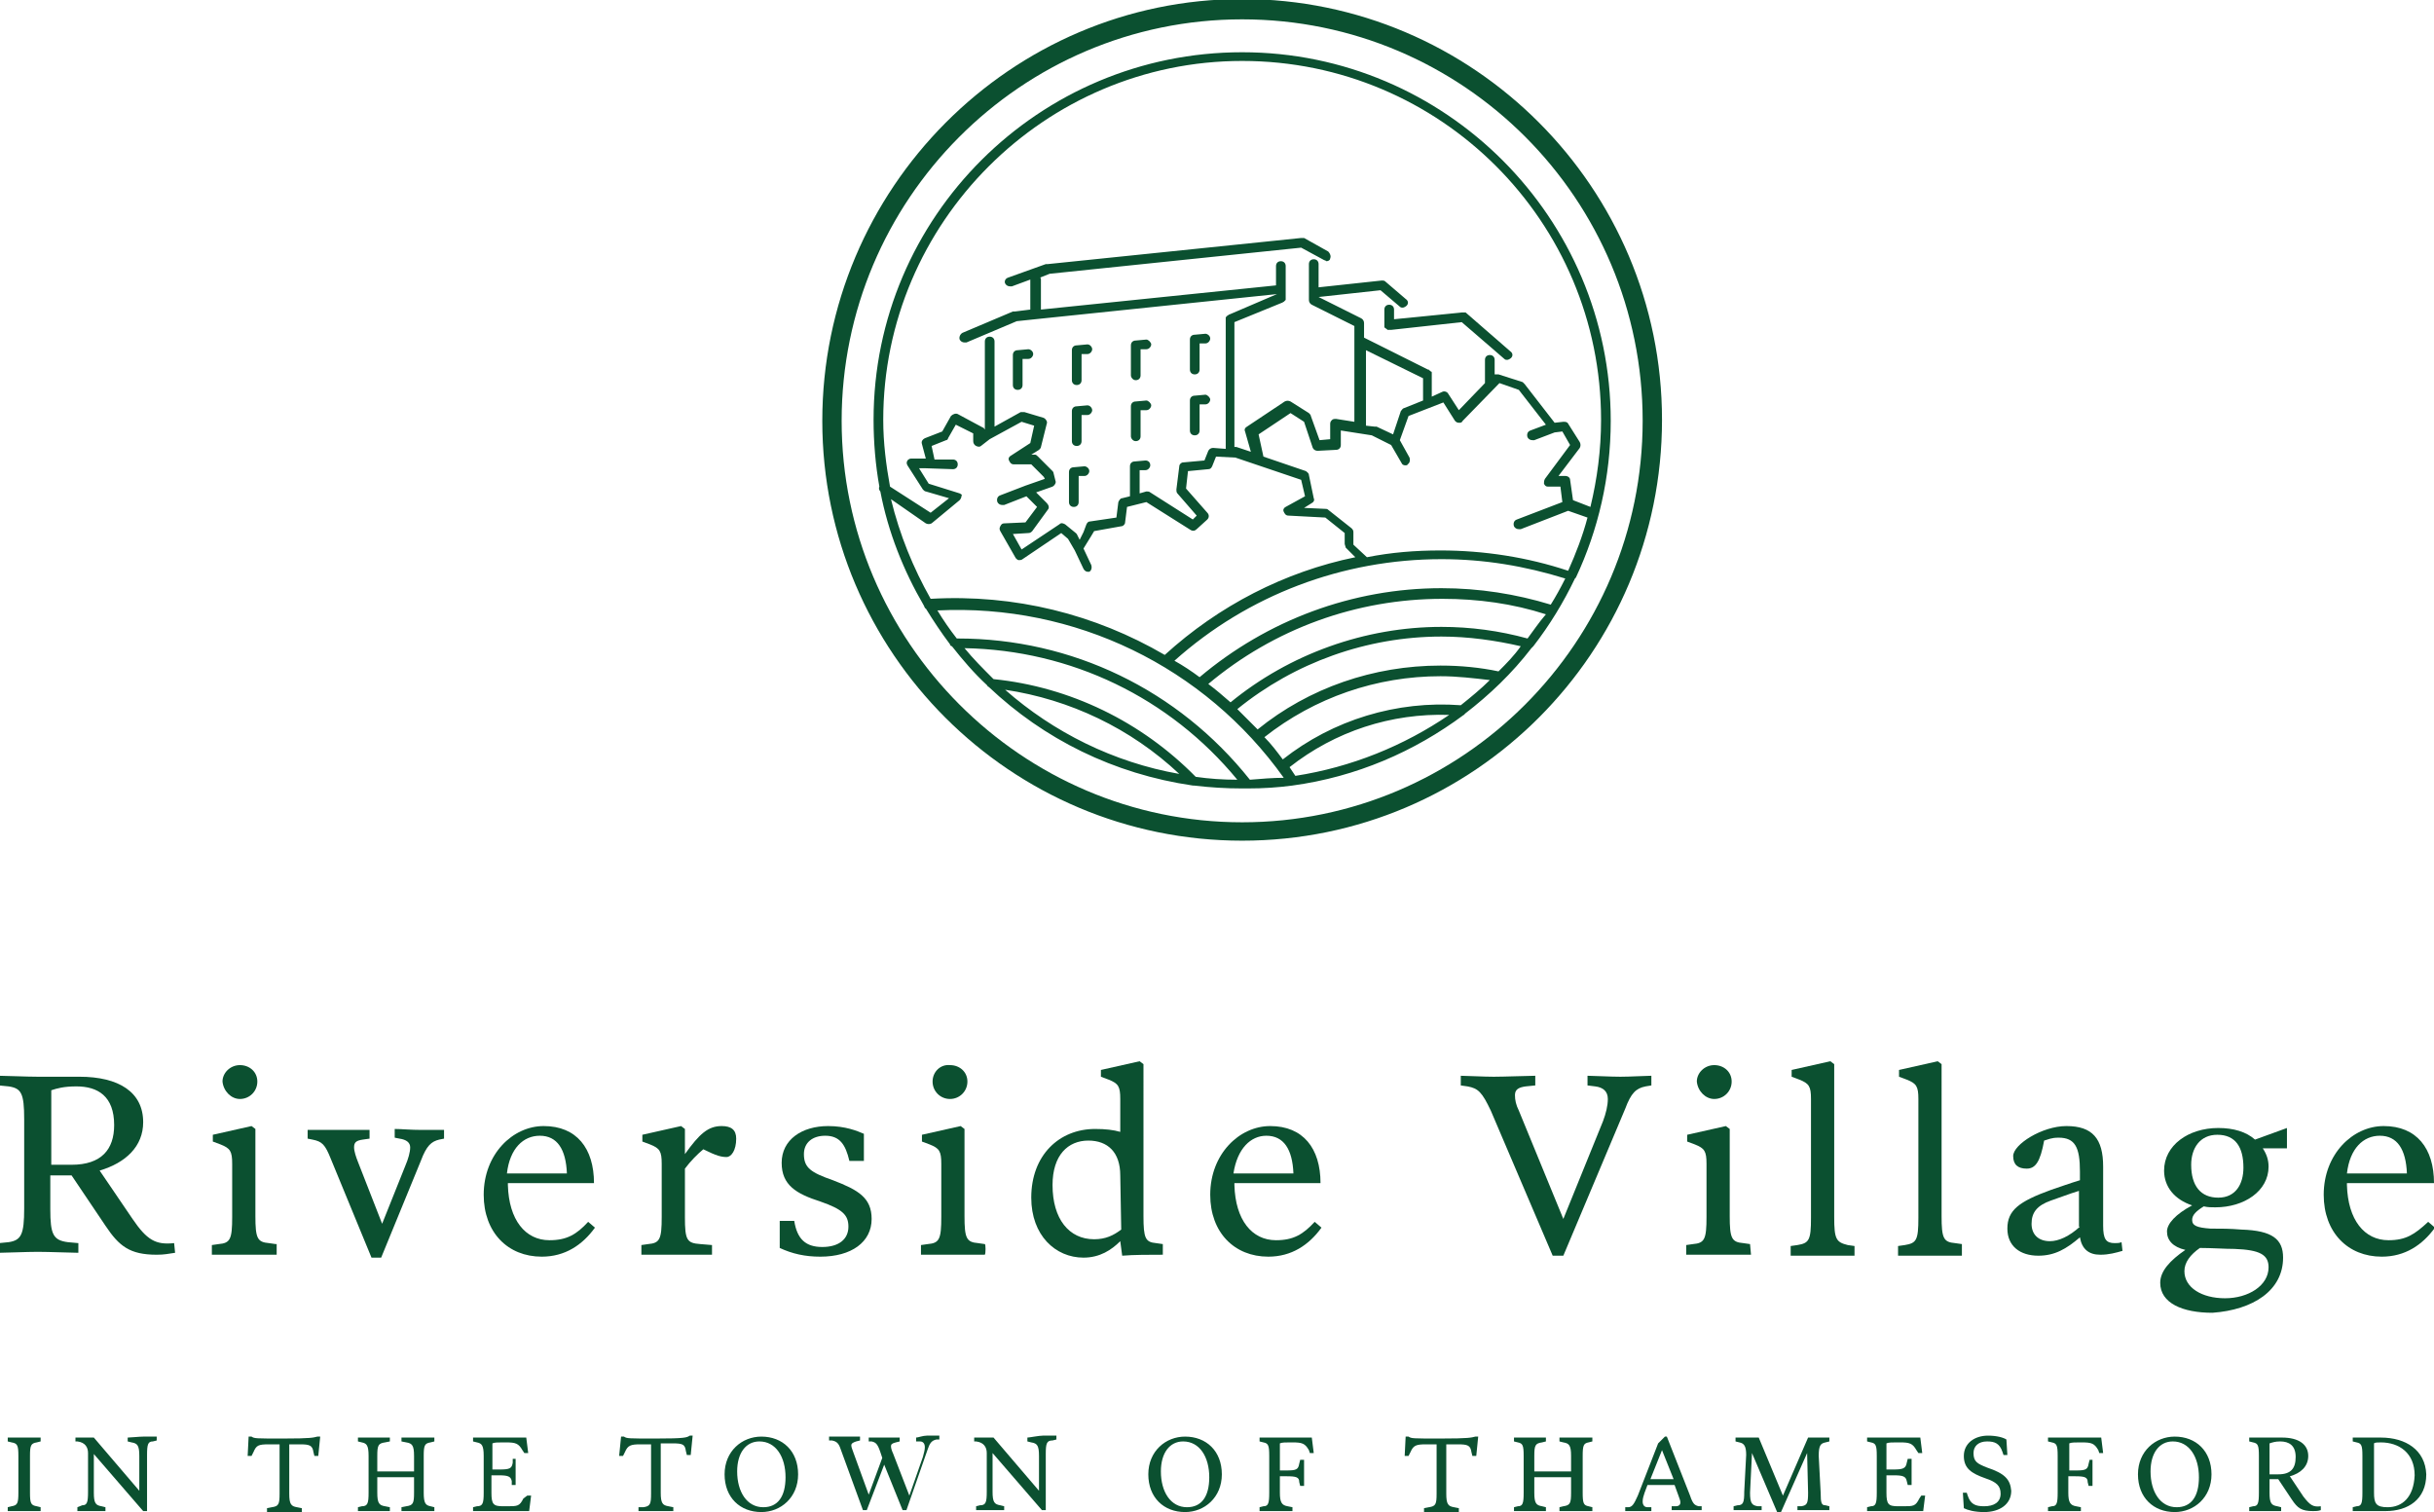 <?xml version="1.0" encoding="utf-8"?>
<!-- Generator: Adobe Illustrator 26.1.0, SVG Export Plug-In . SVG Version: 6.00 Build 0)  -->
<svg version="1.1" id="Layer_1" xmlns="http://www.w3.org/2000/svg" xmlns:xlink="http://www.w3.org/1999/xlink" x="0px" y="0px"
	 viewBox="0 0 251.6 156.3" style="enable-background:new 0 0 251.6 156.3;" xml:space="preserve">
<style type="text/css">
	.st0{fill:#0B5030;}
</style>
<g>
	<path class="st0" d="M105.2,40.3c0.3,0,0.5-0.2,0.5-0.5v-2.7l0.6,0c0.3,0,0.5-0.3,0.5-0.5c0-0.3-0.3-0.5-0.5-0.5l-1.1,0.1
		c-0.3,0-0.5,0.2-0.5,0.5v3.1C104.7,40.1,104.9,40.3,105.2,40.3z"/>
	<path class="st0" d="M111.3,39.8c0.3,0,0.5-0.2,0.5-0.5v-2.7l0.6,0c0.3,0,0.5-0.3,0.5-0.5s-0.2-0.5-0.5-0.5l-1.1,0.1
		c-0.3,0-0.5,0.2-0.5,0.5v3.1C110.8,39.6,111,39.8,111.3,39.8z"/>
	<path class="st0" d="M117.4,39.3c0.3,0,0.5-0.2,0.5-0.5v-2.7l0.6,0c0.3,0,0.5-0.3,0.5-0.5s-0.3-0.5-0.5-0.5l-1.1,0.1
		c-0.3,0-0.5,0.2-0.5,0.5v3.1C116.9,39,117.1,39.3,117.4,39.3z"/>
	<path class="st0" d="M123.5,38.7c0.3,0,0.5-0.2,0.5-0.5v-2.7l0.6,0c0.3,0,0.5-0.3,0.5-0.5c0-0.3-0.3-0.5-0.5-0.5l-1.1,0.1
		c-0.3,0-0.5,0.2-0.5,0.5v3.1C123,38.5,123.2,38.7,123.5,38.7z"/>
	<path class="st0" d="M111.3,46.1c0.3,0,0.5-0.2,0.5-0.5v-2.7l0.6,0c0.3,0,0.5-0.3,0.5-0.5s-0.2-0.5-0.5-0.5l-1.1,0.1
		c-0.3,0-0.5,0.2-0.5,0.5v3.1C110.8,45.9,111,46.1,111.3,46.1z"/>
	<path class="st0" d="M117.4,45.6c0.3,0,0.5-0.2,0.5-0.5v-2.7l0.6,0c0.3,0,0.5-0.3,0.5-0.5s-0.3-0.5-0.5-0.5l-1.1,0.1
		c-0.3,0-0.5,0.2-0.5,0.5v3.1C116.9,45.3,117.1,45.6,117.4,45.6z"/>
	<path class="st0" d="M123.5,45c0.3,0,0.5-0.2,0.5-0.5v-2.7l0.6,0c0.3,0,0.5-0.3,0.5-0.5s-0.3-0.5-0.5-0.5l-1.1,0.1
		c-0.3,0-0.5,0.2-0.5,0.5v3.1C123,44.8,123.2,45,123.5,45z"/>
	<path class="st0" d="M111,52.4c0.3,0,0.5-0.2,0.5-0.5v-2.7l0.6,0c0.3,0,0.5-0.3,0.5-0.5c0-0.3-0.3-0.5-0.5-0.5l-1.1,0.1
		c-0.3,0-0.5,0.2-0.5,0.5v3.1C110.5,52.2,110.7,52.4,111,52.4z"/>
	<path class="st0" d="M95.7,62.9c0.8,1.3,1.6,2.5,2.5,3.7c0,0.1,0.1,0.2,0.2,0.2c1.1,1.4,2.3,2.8,3.6,4c0.1,0.1,0.1,0.2,0.2,0.2
		c5.7,5.4,12.9,9,21.1,10.2c0,0,0.1,0,0.1,0c0,0,0,0,0,0c1.7,0.2,3.3,0.3,5,0.3c0.2,0,0.3,0,0.5,0c0,0,0,0,0.1,0c0,0,0,0,0,0
		c1.6,0,3.1-0.1,4.6-0.3c0,0,0,0,0,0c0,0,0,0,0,0c6.6-0.9,12.6-3.5,17.7-7.3c0.1,0,0.1-0.1,0.1-0.1c2.6-2,4.9-4.2,6.9-6.8
		c0.1-0.1,0.1-0.1,0.2-0.2c1.7-2.2,3.1-4.5,4.3-7c0,0,0.1-0.1,0.1-0.1c0,0,0,0,0,0c2.3-4.9,3.6-10.4,3.6-16.2
		c0-21-17.1-38.1-38.1-38.1S90.3,22.4,90.3,43.4c0,2.3,0.2,4.7,0.6,6.9c-0.1,0.2,0,0.4,0.1,0.5c0.8,4.2,2.4,8.2,4.5,11.8
		C95.6,62.8,95.6,62.9,95.7,62.9z M99.2,51l-3.2-1l-1-1.6l0.6,0l0,0l2.9,0.1h0c0.3,0,0.5-0.2,0.5-0.5c0-0.3-0.2-0.5-0.5-0.5l-1.9,0
		l-0.3-1.4l1.5-0.6c0.1,0,0.2-0.1,0.2-0.2l0.8-1.4l1.8,0.9v0.8c0,0.2,0.1,0.4,0.3,0.5s0.4,0.1,0.5,0l0.9-0.7l3.3-1.8l1.3,0.4
		l-0.4,1.8l-2,1.3c-0.2,0.1-0.3,0.3-0.2,0.5s0.2,0.4,0.5,0.4l1.8,0l1.3,1.3l0.1,0.2l-2,0.7l0,0c0,0,0,0,0,0l-2.6,1
		c-0.3,0.1-0.4,0.4-0.3,0.7c0.1,0.2,0.3,0.3,0.5,0.3c0.1,0,0.1,0,0.2,0l2.3-0.9l1.1,1.1L106,54l-2.2,0.1c-0.2,0-0.3,0.1-0.4,0.3
		s-0.1,0.3,0,0.5l1.6,2.8c0.1,0.1,0.2,0.2,0.3,0.2c0.1,0,0.3,0,0.4-0.1l4-2.7l0.7,0.6l0.7,1.2l0.9,1.9c0.1,0.2,0.3,0.3,0.4,0.3
		c0.1,0,0.2,0,0.2,0c0.2-0.1,0.3-0.4,0.2-0.7l-0.8-1.7l0.8-1.3l0.3-0.5l2.8-0.5c0.2,0,0.4-0.2,0.4-0.4l0.2-1.6l2-0.5l4.6,2.9
		c0.2,0.1,0.4,0.1,0.6-0.1l1.1-1c0.2-0.2,0.2-0.5,0-0.7l-2.2-2.5l0.2-1.8l2.1-0.2c0.2,0,0.3-0.1,0.4-0.3l0.4-1l2,0.1l6.8,2.3
		l0.4,1.7l-2,1.1c-0.2,0.1-0.3,0.3-0.2,0.5c0.1,0.2,0.2,0.4,0.5,0.4l3.8,0.2l2,1.6v1.1c0,0.1,0.1,0.3,0.1,0.4l1,1
		c-7.3,1.5-14.1,5-19.7,10.1c-7.2-4.2-15.5-6.3-24.2-5.8c-1.8-3.2-3.2-6.6-4.1-10.3l3.6,2.5c0.2,0.1,0.4,0.1,0.6,0l2.9-2.4
		c0.1-0.1,0.2-0.3,0.2-0.5C99.5,51.2,99.4,51.1,99.2,51z M130.1,44.9l3.3-2.2l1.4,0.9l0.9,2.7c0.1,0.2,0.3,0.3,0.5,0.3l1.9-0.1
		c0.3,0,0.5-0.2,0.5-0.5v-1.5l3.2,0.5l2,1l1.1,1.9c0.1,0.2,0.3,0.2,0.4,0.2c0.1,0,0.2,0,0.2-0.1c0.2-0.1,0.3-0.4,0.2-0.7l-1-1.8
		l0.9-2.5l3.6-1.4l1.2,1.9c0.1,0.1,0.2,0.2,0.4,0.2s0.3,0,0.4-0.2l3.8-3.9l2,0.7l2.8,3.6l-1.6,0.6c-0.3,0.1-0.4,0.4-0.3,0.7
		c0.1,0.2,0.3,0.3,0.5,0.3c0.1,0,0.1,0,0.2,0l2.1-0.8l0.8-0.1l0.8,1.4l-2.6,3.5c-0.1,0.2-0.1,0.3-0.1,0.5c0.1,0.2,0.2,0.3,0.4,0.3
		l1.3,0l0.2,1.6l-4.7,1.8c-0.3,0.1-0.4,0.4-0.3,0.7c0.1,0.2,0.3,0.3,0.5,0.3c0.1,0,0.1,0,0.2,0l4.9-1.9l2,0.7
		c-0.5,1.9-1.2,3.7-2,5.5c-4.2-1.4-8.7-2.1-13.2-2.1c-2.6,0-5.1,0.2-7.6,0.7l-1.4-1.3V55c0-0.2-0.1-0.3-0.2-0.4l-2.4-1.9
		c-0.1-0.1-0.2-0.1-0.3-0.1l-2.2-0.1l0.8-0.5c0.2-0.1,0.3-0.3,0.2-0.5l-0.5-2.4c0-0.2-0.2-0.3-0.3-0.4l-4.4-1.5L130.1,44.9z
		 M141.2,36.2l5.9,2.9v2.3l-2,0.8c-0.1,0-0.2,0.2-0.3,0.3l-0.8,2.4l-1.7-0.8c-0.1,0-0.1,0-0.2,0l-0.9-0.1L141.2,36.2L141.2,36.2z
		 M160.3,62.5c-3.6-1.1-7.4-1.7-11.3-1.7c-9.2,0-18,3.3-25,9.2c-0.8-0.6-1.7-1.2-2.6-1.7c7.6-6.8,17.4-10.5,27.6-10.5
		c4.4,0,8.6,0.7,12.8,2C161.3,60.8,160.8,61.7,160.3,62.5z M157.9,66c-2.9-0.8-5.9-1.2-8.9-1.2c-7.9,0-15.7,2.8-21.8,7.8
		c-0.8-0.7-1.5-1.3-2.3-1.9c6.8-5.7,15.3-8.8,24.2-8.8c3.7,0,7.3,0.5,10.7,1.6C159.1,64.3,158.5,65.2,157.9,66z M154.9,69.4
		c-1.9-0.4-3.9-0.6-6-0.6c-6.9,0-13.6,2.3-18.9,6.6c-0.7-0.7-1.4-1.4-2.1-2.1c5.9-4.8,13.4-7.5,21.1-7.5c2.8,0,5.6,0.4,8.2,1
		C156.5,67.8,155.7,68.6,154.9,69.4z M151,72.9c-6.6-0.5-13.2,1.5-18.4,5.6c-0.6-0.8-1.2-1.6-1.9-2.3c5.2-4.1,11.6-6.3,18.2-6.3
		c1.7,0,3.4,0.2,5.1,0.4C153.1,71.2,152,72.1,151,72.9z M133.9,80.2c-0.2-0.3-0.4-0.6-0.6-0.9c4.7-3.7,10.5-5.6,16.5-5.4
		C145.1,77.1,139.7,79.3,133.9,80.2z M129.2,80.6C121.8,71.3,110.8,66,99,66h-0.1c-0.7-0.9-1.4-1.9-2-2.9
		c14.2-0.7,27.6,5.8,35.8,17.3C131.6,80.4,130.4,80.5,129.2,80.6z M99.7,67c11,0.2,21.2,5.1,28.2,13.6c-1.5,0-2.9-0.1-4.3-0.3
		c-5.6-5.7-13-9.3-20.9-10.1C101.6,69.1,100.6,68.1,99.7,67z M121.9,80c-6.8-1.2-13-4.3-18-8.7C110.6,72.3,116.9,75.3,121.9,80z
		 M128.4,6.3c20.5,0,37.1,16.6,37.1,37.1c0,3.1-0.4,6.1-1.1,9l-1.8-0.7l-0.3-2.1c0-0.2-0.2-0.4-0.5-0.4l-0.7,0l2.2-2.9
		c0.1-0.2,0.1-0.4,0-0.6l-1.2-1.9c-0.1-0.2-0.3-0.2-0.5-0.2l-0.9,0.1l-3.1-4c-0.1-0.1-0.1-0.1-0.2-0.2l-2.5-0.8c-0.1,0-0.2,0-0.4,0
		v-1.5c0-0.3-0.2-0.5-0.5-0.5s-0.5,0.2-0.5,0.5v2.4l-2.7,2.8l-1.1-1.7c-0.1-0.2-0.4-0.3-0.6-0.2L148,41v-2.3c0,0,0,0,0-0.1
		c0,0,0-0.1,0-0.1c0,0,0-0.1-0.1-0.1c0,0,0,0-0.1-0.1c0,0-0.1,0-0.1-0.1c0,0,0,0-0.1,0l-6.6-3.3v-1.5c0-0.2-0.1-0.4-0.3-0.5
		l-4.4-2.2l6.4-0.7l2,1.7c0.1,0.1,0.2,0.1,0.3,0.1c0.1,0,0.3-0.1,0.4-0.2c0.2-0.2,0.2-0.5-0.1-0.7l-2.1-1.8l0,0
		c-0.1-0.1-0.2-0.1-0.3-0.1c0,0,0,0-0.1,0h0l-6.5,0.7v-2.4c0-0.3-0.2-0.5-0.5-0.5s-0.5,0.2-0.5,0.5v3.7c0,0.2,0.1,0.4,0.3,0.5
		l4.4,2.2v9.9l-1.9-0.3c-0.1,0-0.3,0-0.4,0.1c-0.1,0.1-0.2,0.2-0.2,0.4v1.6l-1.1,0.1l-0.9-2.5c0-0.1-0.1-0.2-0.2-0.3l-1.9-1.2
		c-0.2-0.1-0.4-0.1-0.6,0l-3.9,2.6c-0.2,0.1-0.3,0.3-0.2,0.5l0.6,2.1l-1.5-0.5c0,0-0.1,0-0.1,0l-0.1,0V33.3l4.9-2l0,0
		c0.1,0,0.1-0.1,0.2-0.1c0,0,0,0,0.1-0.1s0,0,0.1-0.1c0-0.1,0-0.1,0-0.2l0,0v-3.3c0-0.3-0.2-0.5-0.5-0.5s-0.5,0.2-0.5,0.5v2
		L107.6,32v-3.1c0-0.1,0-0.2-0.1-0.2l1-0.4l26-2.7l2.4,1.3c0.1,0,0.2,0.1,0.2,0.1c0.2,0,0.4-0.1,0.4-0.3c0.1-0.2,0-0.5-0.2-0.7
		l-2.5-1.4c0,0,0,0,0,0c0,0-0.1,0-0.1,0c0,0-0.1,0-0.1,0c0,0,0,0-0.1,0l-26.2,2.7c0,0,0,0-0.1,0c0,0,0,0-0.1,0l-3.9,1.4
		c-0.3,0.1-0.4,0.4-0.3,0.6c0.1,0.2,0.3,0.3,0.5,0.3c0.1,0,0.1,0,0.2,0l1.9-0.7v3.1l-1.6,0.2c0,0,0,0-0.1,0c0,0-0.1,0-0.1,0
		l-5.2,2.2c-0.2,0.1-0.4,0.4-0.3,0.7c0.1,0.2,0.3,0.3,0.5,0.3c0.1,0,0.1,0,0.2,0l5.2-2.2l1.9-0.2l0,0l0,0l25-2.6l0,0l-4.9,2.1l0,0
		c-0.1,0-0.1,0.1-0.2,0.1c0,0,0,0-0.1,0.1c0,0,0,0-0.1,0.1c0,0.1,0,0.1,0,0.2l0,0v13.4l-1.3-0.1c-0.2,0-0.4,0.1-0.5,0.3l-0.4,1
		l-2.2,0.2c-0.2,0-0.4,0.2-0.4,0.4l-0.3,2.4c0,0.1,0,0.3,0.1,0.4l2,2.3l-0.4,0.4l-4.4-2.8c-0.1-0.1-0.3-0.1-0.4-0.1l-0.7,0.2v-2.4
		l0.6,0c0.3,0,0.5-0.3,0.5-0.5c0-0.3-0.2-0.5-0.5-0.5l-1.1,0.1c-0.3,0-0.5,0.2-0.5,0.5v3.1l-0.8,0.2c-0.2,0-0.3,0.2-0.4,0.4
		l-0.2,1.6l-2.7,0.4c-0.2,0-0.3,0.1-0.4,0.3l-0.3,0.8l-0.4,0.8l-0.3-0.6c0,0-0.1-0.1-0.1-0.1l-1.1-0.9c-0.2-0.1-0.4-0.2-0.6,0
		l-3.9,2.6l-0.9-1.6l1.6-0.1c0.2,0,0.3-0.1,0.4-0.2l1.6-2.2c0.2-0.2,0.1-0.5-0.1-0.7l-1.1-1.1l1.7-0.6c0.2-0.1,0.4-0.4,0.3-0.6
		l-0.2-0.8c0-0.1-0.1-0.2-0.1-0.2l-1.5-1.5c-0.1-0.1-0.2-0.2-0.3-0.2l-0.4,0l0.8-0.5c0.1-0.1,0.2-0.2,0.2-0.3l0.6-2.4
		c0.1-0.2-0.1-0.5-0.3-0.6l-2-0.6c-0.1,0-0.3,0-0.4,0l-2.7,1.5v-8.8c0-0.3-0.2-0.5-0.5-0.5s-0.5,0.2-0.5,0.5v9.1
		c-0.1-0.1-0.1-0.2-0.2-0.2L99,42.8c-0.2-0.1-0.5,0-0.7,0.2l-0.9,1.6l-1.8,0.7c-0.2,0.1-0.4,0.3-0.3,0.6l0.4,1.5h0l0,0l-1.5,0
		c-0.2,0-0.3,0.1-0.4,0.2c-0.1,0.2-0.1,0.3,0,0.5l1.6,2.5c0.1,0.1,0.2,0.2,0.3,0.2l2.4,0.7l-1.9,1.5L92,50.3
		c-0.4-2.2-0.7-4.5-0.7-6.9C91.3,23,108,6.3,128.4,6.3z"/>
	<path class="st0" d="M128.4,86.9c24,0,43.4-19.5,43.4-43.5c0-24-19.5-43.5-43.4-43.5S85,19.5,85,43.5S104.5,86.9,128.4,86.9z
		 M128.4,2c22.9,0,41.4,18.6,41.4,41.5s-18.6,41.5-41.4,41.5S87,66.3,87,43.5S105.5,2,128.4,2z"/>
	<path class="st0" d="M144.1,33v-1c0-0.3-0.2-0.5-0.5-0.5s-0.5,0.2-0.5,0.5v1.6c0,0,0,0,0,0c0,0,0,0,0,0c0,0,0,0,0,0.1
		c0,0,0,0,0,0.1c0,0,0,0.1,0.1,0.1c0,0,0,0,0.1,0.1c0,0,0.1,0,0.1,0.1c0,0,0,0,0.1,0c0.1,0,0.1,0,0.2,0l0,0l0,0l0,0c0,0,0,0,0.1,0
		l7.3-0.8l4.4,3.8c0.1,0.1,0.2,0.1,0.3,0.1c0.1,0,0.3-0.1,0.4-0.2c0.2-0.2,0.2-0.5-0.1-0.7l-4.6-4c0,0,0,0,0,0c0,0-0.1,0-0.1,0
		c0,0-0.1,0-0.1,0s-0.1,0-0.1,0c0,0-0.1,0-0.1,0h0L144.1,33z"/>
	<path class="st0" d="M0.8,148.6v0.4l0.4,0.1c0.6,0.1,0.7,0.3,0.7,1.4v3.8c0,1.1-0.1,1.3-0.7,1.4l-0.4,0.1v0.4c0.2,0,1.3,0,1.7,0
		s1.5,0,1.7,0v-0.4l-0.4-0.1c-0.6-0.1-0.7-0.3-0.7-1.4v-3.8c0-1.1,0.1-1.3,0.7-1.4l0.4-0.1v-0.4c-0.2,0-1.3,0-1.7,0
		C2,148.6,1,148.6,0.8,148.6z"/>
	<path class="st0" d="M13.2,148.6v0.4l0.4,0.1c0.6,0.1,0.8,0.3,0.8,1.4v3.6l-4.7-5.5c-0.3,0-0.6,0-0.9,0c-0.4,0-0.8,0-1,0v0.4l0.2,0
		c0.8,0.1,1.1,0.6,1.1,1.2v4c0,1.1-0.1,1.4-0.6,1.4L8,155.8v0.4c0.2,0,1,0,1.4,0s1.3,0,1.5,0v-0.4l-0.4-0.1
		c-0.6-0.1-0.8-0.3-0.8-1.4v-4l5.1,5.9h0.4v-5.8c0-1.1,0.1-1.4,0.6-1.4l0.4-0.1v-0.4c-0.2,0-1,0-1.4,0S13.5,148.6,13.2,148.6z"/>
	<path class="st0" d="M29.3,148.7c-2.9,0-3,0-3.3-0.2h-0.3l-0.1,2h0.4l0.2-0.4c0.3-0.7,0.5-0.8,1.6-0.8h1.1v5.1
		c0,1.1-0.1,1.3-0.8,1.4l-0.5,0.1v0.4c0.2,0,1.4,0,1.8,0s1.6,0,1.8,0v-0.4l-0.5-0.1c-0.6-0.1-0.8-0.3-0.8-1.4v-5.1H31
		c1,0,1.3,0.1,1.4,0.8l0.1,0.4h0.4l0.2-2h-0.3C32.4,148.6,32.2,148.7,29.3,148.7z"/>
	<path class="st0" d="M41.5,148.6v0.4l0.5,0.1c0.6,0.1,0.8,0.3,0.8,1.4v1.6h-3.8v-1.6c0-1.1,0.1-1.3,0.8-1.4l0.5-0.1v-0.4
		c-0.2,0-1.3,0-1.7,0s-1.4,0-1.6,0v0.4l0.4,0.1c0.5,0.1,0.7,0.3,0.7,1.4v3.8c0,1.1-0.1,1.4-0.7,1.4l-0.4,0.1v0.4c0.2,0,1.2,0,1.6,0
		s1.5,0,1.7,0v-0.4l-0.5-0.1c-0.6-0.1-0.8-0.3-0.8-1.4v-1.6h3.8v1.6c0,1.1-0.1,1.3-0.8,1.4l-0.5,0.1v0.4c0.2,0,1.3,0,1.8,0
		s1.4,0,1.6,0v-0.4l-0.4-0.1c-0.5-0.1-0.7-0.3-0.7-1.4v-3.8c0-1.1,0.1-1.3,0.7-1.4l0.4-0.1v-0.4c-0.2,0-1.2,0-1.6,0
		S41.7,148.6,41.5,148.6z"/>
	<path class="st0" d="M54.1,154.9c-0.4,0.8-0.6,0.8-1.7,0.8H52c-1,0-1.2-0.2-1.2-1.4v-1.8h0.7c1,0,1.3,0.1,1.4,0.6l0,0.4h0.4
		c0-0.2,0-0.9,0-1.3c0-0.4,0-1.2,0-1.4H53l0,0.4c-0.1,0.6-0.3,0.7-1.4,0.7h-0.7v-2.7c0.2-0.1,0.6-0.1,1-0.1h0.4c1,0,1.3,0.1,1.7,0.8
		l0.2,0.3h0.4l-0.2-1.6h-0.9c-0.2,0-1.9,0-2.3,0s-2,0-2.3,0v0.4l0.4,0.1c0.5,0.1,0.7,0.3,0.7,1.4v3.8c0,1.1-0.1,1.4-0.7,1.4
		l-0.4,0.1v0.4c0.2,0,1.9,0,2.3,0s1.7,0,2.3,0h1.2l0.2-1.6h-0.4L54.1,154.9z"/>
	<path class="st0" d="M67.8,148.7c-2.9,0-3,0-3.3-0.2h-0.3l-0.2,2h0.4l0.2-0.4c0.3-0.7,0.6-0.8,1.6-0.8h1.1v5.1
		c0,1.1-0.1,1.3-0.8,1.4l-0.5,0v0.4c0.2,0,1.4,0,1.8,0s1.6,0,1.8,0v-0.4l-0.5-0.1c-0.6-0.1-0.8-0.3-0.8-1.4v-5.1h1.2
		c1.1,0,1.3,0.1,1.4,0.8l0.1,0.4h0.4l0.2-2h-0.3C71,148.6,70.8,148.7,67.8,148.7z"/>
	<path class="st0" d="M78.7,148.5c-2,0-3.8,1.5-3.8,3.9c0,2.4,1.6,3.9,3.8,3.9c2,0,3.8-1.5,3.8-3.9C82.5,150,80.9,148.5,78.7,148.5z
		 M78.9,155.8c-1.7,0-2.7-1.6-2.7-3.7c0-1.9,0.9-3.1,2.3-3.1c1.7,0,2.7,1.6,2.7,3.7C81.2,154.7,80.4,155.8,78.9,155.8z"/>
	<path class="st0" d="M94.7,148.6v0.4l0.4,0c0.3,0,0.5,0.2,0.5,0.6c0,0.3-0.1,0.6-0.2,1l-1.4,4l-1.7-4.4c-0.1-0.2-0.2-0.5-0.2-0.7
		c0-0.2,0.1-0.3,0.5-0.4l0.4-0.1v-0.4c-0.2,0-1.3,0-1.8,0s-1.2,0-1.4,0v0.4l0.3,0c0.4,0.1,0.6,0.2,0.9,1.1l0.2,0.6l-1.4,3.8
		l-1.6-4.4c-0.1-0.3-0.2-0.5-0.2-0.7c0-0.2,0.2-0.3,0.5-0.4l0.4-0.1v-0.4c-0.2,0-1.3,0-1.8,0s-1.2,0-1.4,0v0.4l0.3,0
		c0.5,0.1,0.7,0.3,0.9,0.9l2.3,6.3h0.4l1.8-4.7l1.9,4.7h0.4l2.2-6.3c0.2-0.6,0.4-0.9,0.9-1l0.3,0v-0.4c-0.2,0-0.9,0-1.3,0
		S94.9,148.6,94.7,148.6z"/>
	<path class="st0" d="M106.2,148.6v0.4l0.4,0.1c0.6,0.1,0.8,0.3,0.8,1.4v3.6l-4.7-5.5c-0.3,0-0.6,0-0.9,0c-0.4,0-0.8,0-1.1,0v0.4
		l0.2,0c0.8,0.1,1.1,0.6,1.1,1.2v4c0,1.1-0.1,1.4-0.7,1.4l-0.4,0.1v0.4c0.2,0,1,0,1.4,0s1.3,0,1.5,0v-0.4l-0.4-0.1
		c-0.6-0.1-0.8-0.3-0.8-1.4v-4l5.1,5.9h0.4v-5.8c0-1.1,0.1-1.4,0.7-1.4l0.4-0.1v-0.4c-0.2,0-1,0-1.4,0S106.4,148.6,106.2,148.6z"/>
	<path class="st0" d="M122.5,148.5c-2,0-3.8,1.5-3.8,3.9c0,2.4,1.6,3.9,3.8,3.9c2,0,3.8-1.5,3.8-3.9
		C126.3,150,124.7,148.5,122.5,148.5z M122.7,155.8c-1.7,0-2.7-1.6-2.7-3.7c0-1.9,0.9-3.1,2.3-3.1c1.7,0,2.7,1.6,2.7,3.7
		C125,154.7,124.2,155.8,122.7,155.8z"/>
	<path class="st0" d="M134.7,148.6c-0.2,0-1.8,0-2.2,0s-2.1,0-2.3,0v0.4l0.4,0.1c0.5,0.1,0.6,0.3,0.6,1.4v3.8c0,1.1-0.1,1.4-0.6,1.4
		l-0.4,0.1v0.4c0.2,0,1.2,0,1.6,0s1.6,0,1.8,0v-0.4l-0.5-0.1c-0.6-0.1-0.8-0.4-0.8-1.4v-1.7h0.7c1,0,1.3,0.1,1.3,0.6l0.1,0.4h0.4
		c0-0.2,0-0.9,0-1.3s0-1.2,0-1.4h-0.4l-0.1,0.4c-0.1,0.6-0.3,0.7-1.3,0.7h-0.7v-2.8c0.2-0.1,0.6-0.1,1-0.1h0.3c1,0,1.3,0.1,1.7,0.8
		l0.1,0.3h0.4l-0.2-1.6L134.7,148.6L134.7,148.6z"/>
	<path class="st0" d="M148.9,148.7c-2.9,0-3,0-3.3-0.2h-0.3l-0.1,2h0.4l0.2-0.4c0.3-0.7,0.6-0.8,1.6-0.8h1.1v5.1
		c0,1.1-0.1,1.3-0.8,1.4l-0.5,0.1v0.4c0.2,0,1.4,0,1.8,0s1.6,0,1.8,0v-0.4l-0.5-0.1c-0.6-0.1-0.8-0.3-0.8-1.4v-5.1h1.2
		c1,0,1.3,0.1,1.4,0.8l0.1,0.4h0.4l0.2-2h-0.3C152.1,148.6,151.9,148.7,148.9,148.7z"/>
	<path class="st0" d="M161.2,148.6v0.4l0.4,0.1c0.6,0.1,0.8,0.3,0.8,1.4v1.6h-3.8v-1.6c0-1.1,0.1-1.3,0.8-1.4l0.4-0.1v-0.4
		c-0.2,0-1.3,0-1.7,0s-1.4,0-1.6,0v0.4l0.4,0.1c0.5,0.1,0.6,0.3,0.6,1.4v3.8c0,1.1-0.1,1.4-0.6,1.4l-0.4,0.1v0.4c0.2,0,1.2,0,1.6,0
		s1.5,0,1.7,0v-0.4l-0.4-0.1c-0.6-0.1-0.8-0.3-0.8-1.4v-1.6h3.8v1.6c0,1.1-0.1,1.3-0.8,1.4l-0.4,0.1v0.4c0.2,0,1.3,0,1.8,0
		s1.4,0,1.6,0v-0.4l-0.4-0.1c-0.5-0.1-0.6-0.3-0.6-1.4v-3.8c0-1.1,0.1-1.3,0.6-1.4l0.4-0.1v-0.4c-0.2,0-1.2,0-1.6,0
		S161.4,148.6,161.2,148.6z"/>
	<path class="st0" d="M174.7,154.6l-2.4-6.1h-0.2l-0.7,0.7l-2.1,5.4c-0.4,0.9-0.6,1.2-1,1.2l-0.3,0v0.4c0.2,0,0.9,0,1.3,0
		s1.2,0,1.4,0v-0.4l-0.4,0c-0.3,0-0.5-0.2-0.5-0.6c0-0.3,0.1-0.6,0.2-0.9l0.3-0.8h2.8l0.4,1.1c0.1,0.3,0.2,0.5,0.2,0.7
		c0,0.2-0.1,0.4-0.5,0.4l-0.4,0v0.4c0.2,0,1.3,0,1.7,0s1.2,0,1.4,0v-0.4l-0.3,0C175.2,155.6,175,155.5,174.7,154.6z M170.6,152.9
		l1.2-3l1.2,3H170.6z"/>
	<path class="st0" d="M188.2,154.3l-0.2-3.8c0-1.1,0.2-1.3,0.7-1.4l0.4-0.1v-0.4c-0.3,0-0.6,0-1,0c-0.2,0-1,0-1.2,0l-2.6,6l-2.5-6
		c-0.3,0-0.8,0-1.2,0c-0.4,0-0.9,0-1.2,0v0.4l0.4,0.1c0.5,0.1,0.7,0.4,0.7,1.3l-0.2,3.8c0,1.1-0.1,1.4-0.7,1.4l-0.4,0.1v0.4
		c0.2,0,1,0,1.4,0s1.2,0,1.5,0v-0.4l-0.4,0c-0.6-0.1-0.8-0.3-0.8-1.4l0.2-4.1l2.6,6.1h0.4l2.7-6.1l0.1,4.1c0,1.1-0.1,1.3-0.7,1.4
		l-0.4,0v0.4c0.2,0,1.3,0,1.7,0s1.4,0,1.6,0v-0.4l-0.4-0.1C188.3,155.6,188.2,155.4,188.2,154.3z"/>
	<path class="st0" d="M198.4,154.9c-0.4,0.8-0.6,0.8-1.7,0.8h-0.5c-1,0-1.2-0.2-1.2-1.4v-1.8h0.7c1,0,1.3,0.1,1.4,0.6l0.1,0.4h0.4
		c0-0.2,0-0.9,0-1.3c0-0.4,0-1.2,0-1.4h-0.4l-0.1,0.4c-0.1,0.6-0.4,0.7-1.4,0.7h-0.7v-2.7c0.2-0.1,0.6-0.1,1-0.1h0.4
		c1,0,1.3,0.1,1.7,0.8l0.2,0.3h0.4l-0.2-1.6h-0.9c-0.2,0-1.9,0-2.3,0s-2.1,0-2.3,0v0.4l0.4,0.1c0.5,0.1,0.6,0.3,0.6,1.4v3.8
		c0,1.1-0.1,1.4-0.6,1.4l-0.4,0.1v0.4c0.2,0,1.9,0,2.3,0s1.7,0,2.3,0h1.2l0.2-1.6h-0.4L198.4,154.9z"/>
	<path class="st0" d="M205.4,151.7c-1-0.4-1.4-0.6-1.4-1.5c0-0.7,0.5-1.2,1.4-1.2c0.8,0,1.3,0.2,1.6,1.1l0.1,0.3h0.4l-0.1-1.6
		c-0.3-0.2-1-0.4-1.9-0.4c-1.4,0-2.5,0.8-2.5,2.1c0,1.3,0.8,1.8,2.2,2.3c1.2,0.4,1.6,0.8,1.6,1.6c0,0.9-0.7,1.3-1.7,1.3
		c-0.9,0-1.4-0.2-1.7-1.1l-0.1-0.3h-0.4l0.1,1.6c0.4,0.2,1.1,0.4,2.1,0.4c1.6,0,2.8-0.8,2.8-2.2
		C207.8,152.9,207.2,152.3,205.4,151.7z"/>
	<path class="st0" d="M216.2,148.6c-0.2,0-1.8,0-2.2,0s-2.1,0-2.3,0v0.4l0.4,0.1c0.5,0.1,0.6,0.3,0.6,1.4v3.8c0,1.1-0.1,1.4-0.6,1.4
		l-0.4,0.1v0.4c0.2,0,1.2,0,1.6,0s1.6,0,1.8,0v-0.4l-0.5-0.1c-0.6-0.1-0.8-0.4-0.8-1.4v-1.7h0.7c1,0,1.3,0.1,1.3,0.6l0.1,0.4h0.4
		c0-0.2,0-0.9,0-1.3s0-1.2,0-1.4H216l-0.1,0.4c-0.1,0.6-0.3,0.7-1.3,0.7h-0.7v-2.8c0.2-0.1,0.6-0.1,1-0.1h0.3c1,0,1.3,0.1,1.7,0.8
		l0.1,0.3h0.4l-0.2-1.6L216.2,148.6L216.2,148.6z"/>
	<path class="st0" d="M224.8,148.5c-2,0-3.8,1.5-3.8,3.9c0,2.4,1.6,3.9,3.8,3.9c2,0,3.8-1.5,3.8-3.9
		C228.6,150,227,148.5,224.8,148.5z M225,155.8c-1.7,0-2.7-1.6-2.7-3.7c0-1.9,0.9-3.1,2.3-3.1c1.7,0,2.7,1.6,2.7,3.7
		C227.3,154.7,226.5,155.8,225,155.8z"/>
	<path class="st0" d="M238.1,154.7l-1.4-2.1c1.1-0.3,1.9-1,1.9-2.1c0-1.2-1-1.9-2.7-1.9c-0.5,0-1.3,0-1.8,0s-1.4,0-1.6,0v0.4
		l0.4,0.1c0.5,0.1,0.6,0.3,0.6,1.4v3.8c0,1.1-0.1,1.4-0.6,1.4l-0.4,0.1v0.4c0.2,0,1.2,0,1.6,0s1.5,0,1.7,0v-0.4l-0.4-0.1
		c-0.6-0.1-0.8-0.3-0.8-1.4v-1.4h0.9l1.4,2.1c0.6,0.9,1,1.2,2.2,1.2c0.3,0,0.5,0,0.8-0.1l0-0.4C239.1,155.8,238.8,155.6,238.1,154.7
		z M235.5,152.4h-0.9v-3.2c0.3-0.1,0.6-0.2,1.1-0.2c0.9,0,1.6,0.4,1.6,1.6C237.3,151.8,236.8,152.4,235.5,152.4z"/>
	<path class="st0" d="M246.1,148.6c-0.5,0-0.9,0-1.3,0c-0.4,0-1.3,0-1.6,0v0.4l0.4,0.1c0.5,0.1,0.6,0.3,0.6,1.4v3.8
		c0,1.1-0.1,1.4-0.6,1.4l-0.4,0.1v0.4c0.2,0,1.2,0,1.6,0c0.5,0,0.7,0,1.8,0c2.3,0,4.2-1.2,4.2-3.8
		C250.7,149.9,248.7,148.6,246.1,148.6z M246.8,155.8c-1.2,0-1.4-0.4-1.4-1.5v-5.1c0.1-0.1,0.4-0.1,0.7-0.1c1.9,0,3.5,1.1,3.5,3.4
		C249.5,154.8,248.3,155.8,246.8,155.8z"/>
	<path class="st0" d="M13.7,126l-3.4-5c2.7-0.8,4.5-2.5,4.5-5c0-3.1-2.5-4.7-6.6-4.7c-1.3,0-3.2,0-4.3,0s-3.4-0.1-4-0.1v1l1,0.1
		c1.3,0.2,1.6,0.7,1.6,3.4v9.2c0,2.7-0.3,3.3-1.6,3.5l-1,0.1v1c0.6,0,2.9-0.1,4-0.1s3.7,0.1,4.2,0.1v-1l-1.1-0.1
		c-1.5-0.2-1.8-0.8-1.8-3.4v-3.5h2.2l3.5,5.2c1.4,2.1,2.5,3,5.3,3c0.8,0,1.2-0.1,1.9-0.2l-0.1-1C16.1,128.7,15.2,128.2,13.7,126z
		 M7.4,120.4H5.3v-7.7c0.6-0.2,1.3-0.4,2.6-0.4c2.2,0,3.9,1,3.9,4C11.8,118.8,10.5,120.4,7.4,120.4z"/>
	<path class="st0" d="M24.8,113.6c1,0,1.8-0.8,1.8-1.8c0-1-0.8-1.7-1.8-1.7c-1,0-1.8,0.8-1.8,1.7C23.1,112.8,23.9,113.6,24.8,113.6z
		"/>
	<path class="st0" d="M28.5,128.6l-0.7-0.1c-1.2-0.1-1.4-0.5-1.4-2.8v-9l-0.4-0.3l-4,0.9v0.7l0.8,0.3c1,0.4,1.2,0.7,1.2,2v5.5
		c0,2.3-0.2,2.7-1.4,2.8l-0.7,0.1v1c0.7,0,2.1,0,3.4,0c1.2,0,2.6,0,3.3,0V128.6z"/>
	<path class="st0" d="M40.8,116.7v0.9l0.5,0.1c0.7,0.1,1.1,0.4,1.1,0.9c0,0.5-0.2,1.2-0.5,1.9l-2.4,6l-2.5-6.4
		c-0.2-0.5-0.4-1.1-0.4-1.5c0-0.5,0.2-0.7,0.9-0.8l0.7-0.1v-0.9c-0.6,0-2.2,0-3.4,0c-1.2,0-2.3,0-3,0v0.9l0.5,0.1
		c1,0.2,1.3,0.5,1.9,2l4.2,10.2h1l4.1-10c0.6-1.6,1.1-2,1.9-2.2l0.5-0.1v-0.9c-0.7,0-1.1,0-2.3,0S41.5,116.7,40.8,116.7z"/>
	<path class="st0" d="M61.4,122.3c0-3.6-1.8-5.9-5.2-5.9c-3.2,0-6.2,2.9-6.2,7.1c0,3.9,2.5,6.4,6,6.4c2.4,0,4.2-1.2,5.5-3l-0.7-0.6
		c-1.2,1.3-2.2,1.9-4,1.9c-2.5,0-4.2-2.1-4.3-5.7v-0.2L61.4,122.3L61.4,122.3z M55.8,117.4c1.8,0,2.7,1.4,2.8,3.9h-6.2
		C52.7,118.7,54.1,117.4,55.8,117.4z"/>
	<path class="st0" d="M70.8,125.8v-5c0.6-0.8,1.3-1.5,1.9-2c1.4,0.7,1.9,0.8,2.4,0.8c0.5,0,1-0.7,1-1.9c0-0.9-0.5-1.3-1.5-1.3
		c-1.4,0-2.3,0.8-3.8,2.9v-2.6l-0.4-0.3l-4,0.9v0.7l0.8,0.3c1,0.4,1.2,0.7,1.2,2v5.5c0,2.3-0.2,2.7-1.4,2.8l-0.7,0.1v1
		c0.7,0,2.1,0,3.3,0c1.2,0,3.3,0,4,0v-1l-1.2-0.1C71,128.5,70.8,128.2,70.8,125.8z"/>
	<path class="st0" d="M90.1,126c0-2.2-1.4-3-4-4c-2.3-0.8-3-1.3-3-2.7c0-1.2,0.9-1.9,2.2-1.9c1.5,0,2.1,0.9,2.5,2.6h1.5v-2.8
		c-0.7-0.3-1.9-0.8-3.7-0.8c-2.7,0-4.8,1.4-4.8,3.8c0,2.3,1.5,3.2,4,4c2.3,0.8,2.9,1.4,2.9,2.6c0,1.3-1,2.1-2.7,2.1
		s-2.6-0.8-2.9-2.7h-1.5v2.8c1.3,0.6,2.6,0.9,4.2,0.9C88,129.9,90.1,128.4,90.1,126z"/>
	<path class="st0" d="M101.8,128.6l-0.7-0.1c-1.2-0.1-1.4-0.5-1.4-2.8v-9l-0.4-0.3l-4,0.9v0.7l0.8,0.3c1,0.4,1.2,0.7,1.2,2v5.5
		c0,2.3-0.2,2.7-1.4,2.8l-0.7,0.1v1c0.7,0,2.1,0,3.3,0c1.2,0,2.6,0,3.3,0C101.9,129.6,101.9,128.6,101.8,128.6z"/>
	<path class="st0" d="M96.4,111.8c0,1,0.8,1.8,1.8,1.8c1,0,1.8-0.8,1.8-1.8c0-1-0.8-1.7-1.8-1.7C97.2,110,96.4,110.8,96.4,111.8z"/>
	<path class="st0" d="M120.2,128.6l-0.7-0.1c-1.1-0.1-1.3-0.5-1.3-2.8V110l-0.4-0.3l-4,0.9v0.7l0.8,0.3c1,0.4,1.2,0.7,1.2,2v3.4
		c-0.7-0.2-1.5-0.3-2.6-0.3c-3.7,0-6.6,2.7-6.6,7.1c0,3.9,2.5,6.2,5.4,6.2c1.7,0,2.9-0.8,3.8-1.7l0.2,1.5c1.2-0.1,2.8-0.1,4.2-0.1
		L120.2,128.6L120.2,128.6z M115.9,127.1c-0.8,0.6-1.6,1-2.8,1c-2.6,0-4.3-2.1-4.3-5.6c0-3.1,1.6-4.6,3.7-4.6c2,0,3.3,1.2,3.3,3.6
		L115.9,127.1L115.9,127.1z"/>
	<path class="st0" d="M136.5,122.3c0-3.6-1.8-5.9-5.2-5.9c-3.2,0-6.2,2.9-6.2,7.1c0,3.9,2.5,6.4,6,6.4c2.4,0,4.2-1.2,5.5-3l-0.7-0.6
		c-1.2,1.3-2.2,1.9-4,1.9c-2.5,0-4.2-2.1-4.3-5.7v-0.2L136.5,122.3L136.5,122.3z M130.9,117.4c1.8,0,2.7,1.4,2.8,3.9h-6.2
		C127.9,118.7,129.3,117.4,130.9,117.4z"/>
	<path class="st0" d="M170.1,112.3l0.6-0.1v-1c-0.5,0-2.2,0.1-3.2,0.1s-2.9-0.1-3.4-0.1v1l0.8,0.1c0.8,0.1,1.3,0.5,1.3,1.3
		c0,0.7-0.2,1.5-0.5,2.3l-4.1,10.1l-4.6-11.2c-0.3-0.6-0.4-1.1-0.4-1.6c0-0.6,0.4-0.8,1.1-0.9l1-0.1v-1c-0.5,0-3.3,0.1-4.3,0.1
		c-1,0-2.9-0.1-3.4-0.1v1l0.7,0.1c1.1,0.2,1.5,0.6,2.4,2.5l6.4,15h1.1l6.4-15.2C168.6,113,169.1,112.5,170.1,112.3z"/>
	<path class="st0" d="M177.2,113.6c1,0,1.8-0.8,1.8-1.8c0-1-0.8-1.7-1.8-1.7c-1,0-1.8,0.8-1.8,1.7
		C175.5,112.8,176.3,113.6,177.2,113.6z"/>
	<path class="st0" d="M180.9,128.6l-0.7-0.1c-1.2-0.1-1.4-0.5-1.4-2.8v-9l-0.4-0.3l-4,0.9v0.7l0.8,0.3c1,0.4,1.2,0.7,1.2,2v5.5
		c0,2.3-0.2,2.7-1.4,2.8l-0.7,0.1v1c0.7,0,2.1,0,3.4,0c1.2,0,2.6,0,3.3,0L180.9,128.6L180.9,128.6z"/>
	<path class="st0" d="M189.6,125.8V110l-0.4-0.3l-4,0.9v0.7l0.8,0.3c1,0.4,1.2,0.7,1.2,2v12.3c0,2.3-0.2,2.6-1.4,2.8l-0.7,0.1v1
		c0.7,0,2.1,0,3.3,0c1.2,0,2.6,0,3.3,0v-1l-0.7-0.1C189.8,128.4,189.6,128.1,189.6,125.8z"/>
	<path class="st0" d="M202.8,128.6l-0.7-0.1c-1.2-0.1-1.4-0.5-1.4-2.8V110l-0.4-0.3l-4,0.9v0.7l0.8,0.3c1,0.4,1.2,0.7,1.2,2v12.3
		c0,2.3-0.2,2.6-1.4,2.8l-0.7,0.1v1c0.7,0,2.1,0,3.3,0c1.2,0,2.6,0,3.3,0L202.8,128.6L202.8,128.6z"/>
	<path class="st0" d="M218.6,128.5c-0.9,0-1.2-0.4-1.2-1.8v-6.1c0-2.9-1.1-4.2-3.8-4.2c-2.5,0-5.5,1.9-5.5,3.1
		c0,0.9,0.5,1.3,1.4,1.3c0.9,0,1.4-0.7,1.8-2.9c0.4-0.1,0.7-0.3,1.5-0.3c1.7,0,2.2,1,2.2,3.5v0.9c-1,0.3-2.1,0.7-3,1
		c-3.3,1.2-4.5,2.1-4.5,4c0,1.8,1.3,2.8,3.2,2.8c1.7,0,2.9-0.7,4.3-1.9c0.2,1.2,0.9,1.8,2.1,1.8c0.9,0,1.6-0.2,2.3-0.4l-0.1-0.9
		C219.1,128.5,218.8,128.5,218.6,128.5z M215,126.8c-1.1,1-2.2,1.5-3.1,1.5c-1.2,0-1.9-0.7-1.9-1.8c0-1.2,0.6-1.9,2-2.4
		c0.9-0.3,1.9-0.7,2.9-1V126.8z"/>
	<path class="st0" d="M236,130c0-1.9-1.1-2.8-4.3-2.9c-1.2-0.1-2.1-0.1-3.2-0.1c-1.4-0.1-1.9-0.3-1.9-0.9c0-0.5,0.4-0.9,1.2-1.4
		c0.4,0.1,0.8,0.1,1.2,0.1c3,0,5.5-1.7,5.5-4.2c0-0.7-0.2-1.3-0.6-1.9h2.5v-2.1l-3.3,1.2c-0.9-0.8-2.2-1.2-3.8-1.2
		c-3.1,0-5.6,1.8-5.6,4.4c0,1.7,1.1,3,2.9,3.6c-1.7,0.9-2.6,1.9-2.6,2.7c0,0.9,0.6,1.6,1.9,1.9c-1.6,1.1-2.6,2.2-2.6,3.4
		c0,2.1,2.3,3.1,5.4,3.1C232.9,135.4,236,133.4,236,130z M226.5,120.4c0-1.7,0.9-3.1,2.7-3.1c1.9,0,2.7,1.3,2.7,3.4
		c0,1.7-0.8,3.1-2.6,3.1S226.5,122.6,226.5,120.4z M230,134.2c-2.4,0-4.2-1.1-4.2-2.8c0-0.9,0.6-1.7,1.6-2.4c1.2,0,2.6,0.1,3.6,0.1
		c2.6,0.1,3.5,0.6,3.5,1.9C234.5,132.9,232.4,134.2,230,134.2z"/>
	<path class="st0" d="M246.9,128.2c-2.5,0-4.2-2.1-4.3-5.7v-0.2h9c0-3.6-1.8-5.9-5.2-5.9c-3.2,0-6.2,2.9-6.2,7.1
		c0,3.9,2.5,6.4,6,6.4c2.4,0,4.2-1.2,5.5-3l-0.7-0.6C249.6,127.6,248.7,128.2,246.9,128.2z M246,117.4c1.8,0,2.7,1.4,2.8,3.9h-6.2
		C242.9,118.7,244.3,117.4,246,117.4z"/>
</g>
</svg>
